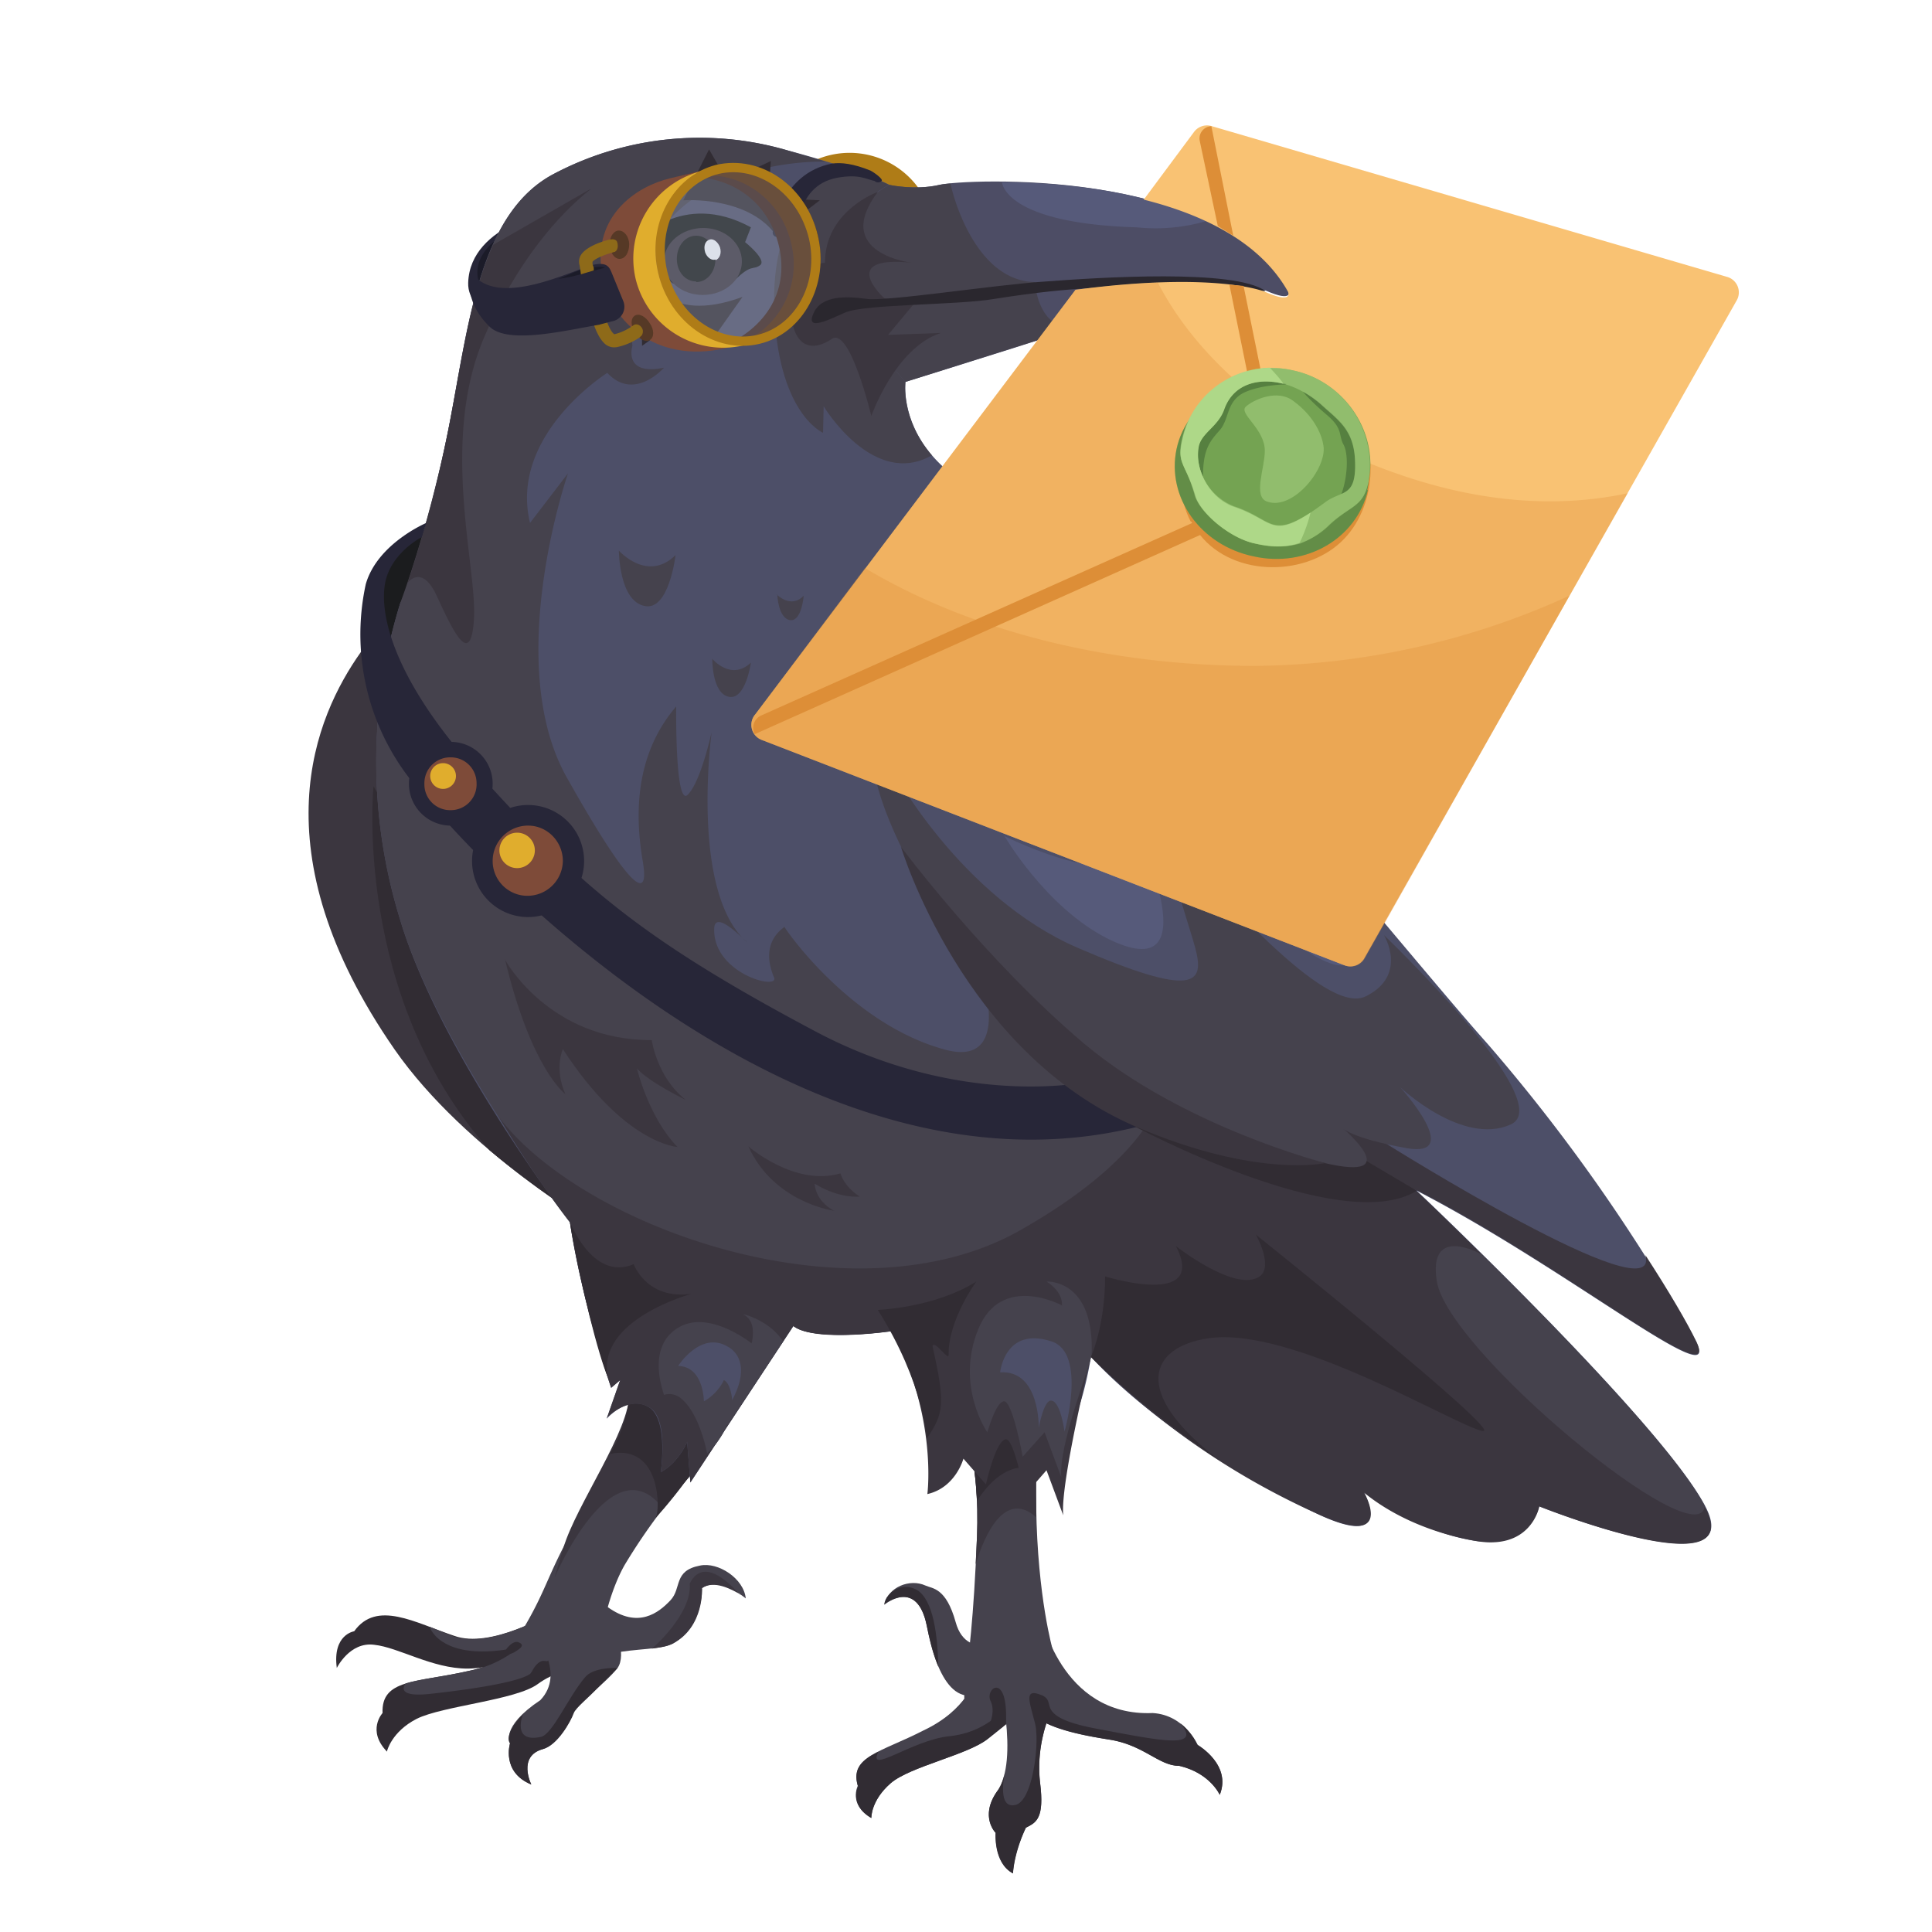 <svg xmlns="http://www.w3.org/2000/svg" width="300" height="300" fill="none"><path fill="#AF7C17" d="M134.2 49.8h-.3a13.5 13.5 0 0 0 3.1-.8 13.2 13.2 0 0 0 7-17.4 13.2 13.2 0 0 0-17.5-6.7 13 13 0 0 0-3.2 2l.7-.4c6.2-2.6 6.3 6.1 9 12.5 2.9 6.4 7.3 8 1.2 10.8Z"/><path fill="#272638" d="M86.3 53c-4.6-.8-13.8-3.8-13.6-9.1.3-9.3 14-11.4 14-11.4S87 53 86.3 53Z"/><path fill="#1B1B28" d="M75.1 45.3c-2-2.9-1.4-7.3 6.3-10.6l-4.2 10.7s-.4 2.2-2-.1Z"/><path fill="#45424D" d="M135.3 282.3s-.1-2.7 3-5.4c3-2.6 12-4.4 15.1-6.9 3.2-2.5 6.9-5.4 5.4-7-1.6-1.6-7.4-2.3-7.4-2.3s-1.2 4.8-8 8c-6.6 3.4-11.5 4-10.2 8.6 0 0-1.5 2.9 2.1 5Z"/><path fill="#312C33" d="M133.3 277.3s-1.6 2.9 2 5c0 0-.1-2.7 3-5.4 3-2.6 12-4.4 15.1-6.9 1.8-1.5 3.8-2.9 4.7-4 .4-.6.4-1.8-1.2-1.1-1.4.6-3.7 4.1-9.5 4.7-5.8.6-12.8 6.1-11 2.4-2.6 1.3-4 2.6-3.2 5.3Z"/><path fill="#45424D" d="M163.5 256.3s-1.2 9.2-6.7 10.4c-5.5 1.2-7.5 0-7-4.7.6-4.7 1.4-10.6 1.9-23.3.5-12.4-2.3-18.8-3.4-25-1-6.1 8.8-7 11 .6 2 7.6 1.5 15 1.6 19.7.2 14.1 2.6 22.3 2.6 22.3Z"/><path fill="#3B363F" d="M160.9 234v1.6c-4.8-4.3-8 2.6-9.4 7.3l.2-4.1c.5-12.5-2.3-18.8-3.4-25-1.1-6.2 8.8-7.1 10.9.5 2 7.6 1.6 15 1.7 19.7Z"/><path fill="#312C33" d="M160.9 228.5c-3.3-1.9-7 1-9.2 4.6-.4-8.9-2.5-14.2-3.4-19.3-1.1-6.2 8.8-7.1 10.9.5 1.4 5 1.6 10 1.7 14.2Z"/><path fill="#45424D" d="M162 254.4c2.3 3 1.3 10 1 11.1-.6 2.5-2.1 6.2-1.5 11.3.7 5.6-.6 6.2-2.2 7-2 4.1-2 7.1-2 7.1-3.1-1.6-2.7-6.3-2.7-6.3s-2.5-2.5.2-6.4c3.6-4.9.1-18.4.1-18.4 4.2-2.2 5.8-7.3 7.2-5.4Z"/><path fill="#45424D" d="M161.6 250.7s3 15.9 17.4 15.3c5 .3 7 5 7 5s5.3 3 3.4 7.7c0 0-1.5-3.4-6.3-4.5-3.2 0-5.5-3.3-11-4.1-12.7-2-13.6-5-15-8.9-.9-2.4.1-8.5 4.5-10.6Z"/><path fill="#312C33" d="M189.4 278.7s-1.5-3.4-6.3-4.5c-3.2 0-5.5-3.3-11-4.1-4.5-.7-7.6-1.5-9.6-2.5a21.8 21.8 0 0 0-1 9.2c.7 5.6-.6 6.2-2.2 7-1.9 4.1-2 7.1-2 7.1-3-1.6-2.7-6.3-2.7-6.3s-2.5-2.5.2-6.4c.6-.7 1-1.8 1.2-2.9-.2 1.2-.9 5.4 1.5 5 2.7-.3 3.7-8.4 3.4-11.4 0-.8-.3-1.7-.5-2.5-.6-2.3-1.2-4.1 1-3.3 1.6.5 1.3 1.3 1.7 2.2.5 1 1.8 2.1 7 3.1 10.1 1.9 16.6 3.3 13.2-.8a9.3 9.3 0 0 1 2.6 3.3s5.4 3.1 3.5 7.8Zm-36.2-10s1.6-2.6.6-4.6c-.9-2 2.8-4.6 2.4 3.6l-3 1Z"/><path fill="#45424D" d="M152.5 262.8c-5.9 2.9-8-7.3-8.6-10.4-1.5-7.5-6.6-3.2-6.6-3.2.6-2.8 4-4.1 6.4-3 1.1.5 3.2.3 4.7 5.7.9 3.3 3.3 4 4.8 3.1 2.1-1.4 1.8 6.5-.7 7.8Z"/><path fill="#312C33" d="M145.7 258.8c-1-2.4-1.5-5-1.8-6.4-1.5-7.2-6.3-3.5-6.6-3.3.1-.5.3-1 .6-1.3.2-.3 2-2.3 4.5-.9 2.6 1.6 3.2 7.3 3.3 11.9Zm-85.6 13.1s.7-3 4.6-5c4-2 15.4-2.9 18.8-5.4 5-3.7 12.6-2.7 11.4-4.8-1.1-2.2-11.7-3.7-11.7-3.7s-2.6 4.8-10.6 6.5c-8 1.8-13.4 1.2-13.2 6.5 0 0-2.5 2.7.7 6Z"/><path fill="#312C33" d="M85.5 250.5s-9.3 5.6-15 3.5c-6-2-12-5.6-15.5-.7 0 0-3.4.5-2.7 5.7 0 0 2-4.1 5.8-3.6 3.8.4 9 3.7 14.5 3.7 5.4 0 21.3-4.7 12.9-8.6Z"/><path fill="#45424D" d="M94 251s2.5 4.8-4.5 5c-7 .2-9.5.6-8-3.5 3.5-6 3.5-8 8-16s8.5-14.4 8.3-20c-.2-5.7 13.2-7.2 14.3 0 1.1 7-4.2 11.6-7.1 15.2a92 92 0 0 0-8 11.3c-2 3.5-3 8-3 8Z"/><path fill="#3B363F" d="M112.2 216.4c1 7.1-4.3 11.7-7.2 15.3l-2 2.6C95.1 223.8 86.1 245 86.1 245l1.4-4.7c2-6.7 10.4-18.3 10.2-24-.2-5.6 13.2-7 14.4 0Z"/><path fill="#312C33" d="M112.2 216.4c1 7.1-10.4 19.3-10.4 19.3.5-1 .4-3.6-.1-5.4-1.7-6.2-7-4.5-7-4.5a23 23 0 0 0 3.1-9.3c-.2-5.7 13.2-7.1 14.3 0Z"/><path fill="#45424D" d="M94.3 249.5c4.8 3.5 8 .9 9.8-1 1.8-1.9.4-4.6 4.6-5.4 2.8-.6 6.8 2 7.1 5.1 0 0-4.1-3.5-6.8-1.6 0 0 .3 5.8-4.5 8.6-1.9 1-5.3.7-10 1.6-4.7.8-4.6-8.6-.3-7.3Z"/><path fill="#3B363F" d="M115 247.6c-1.4-.8-4.1-2.3-6-1 0 0 .4 6-4.5 8.6-1 .5-2 .6-3.3.8.1 0 6.3-5.4 5.9-10.1 2.4-4.9 7.5 1.5 7.8 1.7Z"/><path fill="#45424D" d="M82.5 259.7s-.2 1.6-15.5 3.3c-6 .7-4-1.6-4-1.6 2.3-.7 5.6-1 9.6-1.9a17 17 0 0 0 10.2-5.9l6.5 1.3-6.8 4.8Z"/><path fill="#45424D" d="M87.9 253.2c-.9.6-2.2 1.2-4.2 1.8-15 4.3-17-2.4-17-2.4l3.7 1.5c5.9 2 15.1-3.6 15.1-3.6 1.9.9 2.5 1.8 2.4 2.7Z"/><path fill="#312C33" d="M81.9 261.2s1-3.3 2.5-3.3c1.4 0 2.7 1.2 2.1 1.8-.5.5-1.7.4-4.6 1.5ZM78 257s1.3-2.4 2.5-2c1.3.5-.1 1.2-.7 1.6-.6.3-1.8.4-1.8.4Z"/><path fill="#45424D" d="M95.9 259c-1.8 2.3-6.3 5.6-6.9 7-.5 1.4-2.4 5-4.7 5.6-4 1.1-1.8 5.5-1.8 5.5-4.7-2-3.3-6.4-3.3-6.4s-1.6-2.5 4.7-6.7c4-4.2-.8-10-.8-10 7-14.4 15.6 1 12.8 5Z"/><path fill="#312C33" d="M95.9 259s-3.8-.2-5.1 1.5c-2.6 3.1-5 8.8-6.8 9.2-4.6 1-2.8-3.5-2.8-3.5-3.2 3.4-2 4.5-2 4.5s-1.4 4.5 3.3 6.4c0 0-2.2-4.4 1.8-5.5 2.3-.7 4.3-4.2 4.8-5.6.3-.8 2.2-2.3 3.8-4l3-3Z"/><path fill="#3B363F" d="M92.9 190.7S72.3 178.8 61.3 163C39.8 132 49 111.2 56 101.3c4.2-6 8.5-8.8 8.5-8.8l28.5 98.2Z"/><path fill="#312C33" d="M92.9 190.7S84.8 186 76 178.6c-21.3-24-18-56.5-18-56.5l29.4 49.7 5.5 18.9Z"/><path fill="#1B1C1E" d="M65.7 101.2s-8 1.5-8-5.1S60.5 82.5 67.8 82l-2.1 19.2Z"/><path fill="#4D4F68" d="M62.3 93.5s4.2-11 7.3-26.7C72.7 51.1 74.2 33.2 86 27a48.5 48.5 0 0 1 36.1-3.7c12 3.2 16 5.4 16 5.4l2.5 30.6s-1.4 10.8 12.2 17.4c13.7 6.7 65 70.7 78.2 85.4a275.5 275.5 0 0 1 32.4 46.3c4.1 8.4-20.1-11.5-43.4-23.5 0 0 37.9 35.8 44.8 49 6.8 13-25.8 0-25.8 0s-1.3 6.8-10.3 5.3-16.9-7.5-16.9-7.5 5 9.3-7.6 3.2c-12.5-6-26.3-15-34.8-24.2 0 0-1.6 10.7-5.1 13.8l-3.2-7.7-1.4 3.9s-2.5-3.6-4-3c-1.5.4-3 6.8-3 6.8l-3.4-4-2.5 2.2s-4.8-8-8.3-16c0 0-12 1.7-15.3-.8l-16 24.3-.5-6.3s-1.3 3.2-4.1 4.7c0 0 1.2-7.9-1.7-10-3.3-2.2-6.7 1.7-6.7 1.7l2.1-6-1.4 1.2s-4.6-13.6-6.4-25.7c0 0-20.2-26.2-26.4-47.1a83.2 83.2 0 0 1 .1-49.2Z"/><path fill="#45424D" d="M181.2 175.6c1-.2-14.5 25.9-42.7 31-1.5.4-12.5 1.6-15.3-.7 0 0-21.6 4.4-32.3-13-.4-.5-22.7-29.5-28.8-50.2a82.8 82.8 0 0 1 .1-49.2s4.2-11 7.4-26.7C72.7 51.1 74.2 33.2 86 27a48.5 48.5 0 0 1 36.1-3.7l6.1 1.8s-32.1-1.3-30 28.6c0 0-1.5 4.7 4.9 3.4 0 0-4.6 5.3-8.8.8 0 0-15.3 9.6-12 23.3l5.9-7.7S78 102.9 88 120.7c10 17.8 12.9 19.4 11.8 13-1.1-6.5-1.5-16.2 5.2-24 0 0-.2 15.7 1.8 13.7s3.6-9.3 3.7-9.7c-.1.9-3.3 25.3 5.7 32.8-.6-.5-5.2-5.4-5.3-2.3-.2 7 10.1 9.6 9.3 7.6-2.4-5.7 1.6-7.7 1.6-7.9.2.5 10.4 15.2 25 19.1 9.7 2.6 6.1-9.7 6.1-9.7l28.3 22.3Z"/><path fill="#3B363F" d="M91.7 29.4c-.3.3-9.5 6.8-16.4 22.7-7.1 16.2-1.2 36-1.7 44-.5 8.1-3.5 1.3-5.8-3.6-2.3-5-4.5-2-4.5-2a195.5 195.5 0 0 0 6.3-23.7c2-9.9 3.3-20.7 7-28.8l15-8.6Z"/><path fill="#45424D" d="M144.7 70.7c-9.1 5.2-16.8-7.6-16.8-7.6l-.1 4.1s-7.2-3-7.6-20c-.3-17.1 10.2-21.5 10.2-21.5 5.6 1.9 7.6 3 7.6 3l2.6 30.6s-.8 5.7 4.1 11.4Z"/><path fill="#3B363F" d="M78.4 149s6.8 12.6 22.8 12.5c0 0 .8 5.8 5.3 9.3 0 0-5.8-2.8-7.6-4.9 0 0 1.8 7.6 6.3 12.2 0 0-8.2-.4-17.8-15.2 0 0-1.4 3 .4 7 0 0-5.3-3.8-9.4-21Zm37.8 29s7.2 6.3 14.3 4.2c0 0 .5 2 3 3.6 0 0-3.1.4-7-2 0 0 0 2.6 3 4.2 0 0-9.3-1.2-13.3-10Z"/><path fill="#45424D" d="M96.1 85.5s4.4 5 8.8.7c0 0-1 8.7-4.8 7.9-4-.8-4-8.6-4-8.6Zm14.5 16.8s2.9 3.5 6 .6c0 0-.8 5.8-3.4 5.3-2.7-.5-2.6-6-2.6-6Zm10-10s2.2 2.3 4.2.2c0 0-.3 4-2.1 3.8-1.9-.3-2-4-2-4Z"/><path fill="#4D4D65" d="M138 28.7s4 .9 7.9 0c3.8-.9 43.2-2.8 54.2 16.4 0 0 .9 2-3.6 0 0 0-12-.4-18.2 2-6.3 2.5-37.7 12.2-37.7 12.2s-19.9-21-2.6-30.6Z"/><path fill="#565A7A" d="M187.4 34.3a28 28 0 0 1-10.9 1c-20.3-.6-20.9-6.8-20.9-7 8.8 0 21.7 1.2 31.8 6Z"/><path fill="#45424D" d="m167.5 50.8-26.9 8.5s-4.8-5.1-7.6-11.5l.9-15.8a15.9 15.9 0 0 1 4.2-3.3s4 .9 7.8 0a15 15 0 0 1 1.7-.2c0 .3 3.3 15.1 13.1 15.3 0 0 .4 8 6.8 7Z"/><path fill="#3B363F" d="M136.3 29.8s-8.2 2.9-8.2 11c0 0-5.6.3-5.3 7 .2 6.7 3.7 6.7 6.4 4.8 2.8-1.8 6.1 12 6.1 12S139 54 146.1 51.7l-8.2.3 4-4.8-4.6-.9s-7.4-6.7 4.3-5.5c0 0-12.5-1.4-5.3-11Z"/><path fill="#2A272E" d="M131.3 48.5c-2.3 1-6.3 3.1-5 .2 1.2-2.9 5.2-2.7 8.2-2.3 2.9.5 20-2.2 28-2.7 8-.6 29.3-2 34 1.5h-4.6s-5.5-1.3-12.4-.9c-7.4.5-11.7 0-25 2.1-5.8 1-20 .8-23.2 2.1Z"/><path fill="#272638" d="M66.2 81.2s-7.6 3.2-9.4 9.5a36.6 36.6 0 0 0 8.3 32c10 12.4 59.7 65 111.4 52.3l-7.7-7s-19.4 4.2-42.1-7.8c-27.7-14.7-37-23-53.2-41-13.1-14.7-15-25.2-13.4-29.8 1.4-4 5.4-6 5.4-6l.7-2.2Z"/><path fill="#171918" d="M104.5 44s-2.1-1-2.2-5l-3.5-1.4s7-8.2 17.8-2.3l-.9 2.3s3.5 2.8 2.3 3.6c-1.1.8-1.3-.3-4 2.4-2.6 2.8-9.5.4-9.5.4Z"/><path fill="#312C33" d="M100.6 42.6s2.5 8 14.7 3.5l-5.1 7.2-4.9-3.6-5.6 4-.1-5.7-5.4-3.7 6.4-1.7Zm5.6-11.5s9.8-.7 14.2 5.3l6.9-5.3-8-.4.4-5.7-6.7 3.2-2.9-5-4 7.9Z"/><path fill="#3C3640" d="M109.1 45.8c3.4 0 6.1-2.3 6.1-5.2s-2.7-5.2-6-5.2-6.1 2.3-6.1 5.2 2.7 5.2 6 5.2Z"/><path fill="#171918" d="M108.1 43.8c1.7 0 3-1.6 3-3.6s-1.3-3.6-3-3.6-3 1.6-3 3.6 1.3 3.5 3 3.5Z"/><path fill="#F2F5F9" d="M111.1 40.4c.6-.2 1-1 .7-2-.3-.8-1-1.4-1.6-1.2-.7.2-1 1-.7 2 .3.8 1 1.3 1.6 1.1Z"/><path fill="#3B363F" d="M239 234s-1.3 7-10.3 5.2c-11.2-2.1-16.7-7.4-16.9-7.4.2.2 5 9-7.6 3.1a116.7 116.7 0 0 1-34.8-24.2s-4.8 19.7-4.3 24.6l-2.6-7-3.4 3.9s-1.6-9.1-3-8.7c-1.6.5-3 7-3 7l-3.5-4s-1.2 4.5-5.6 5.5c0 0 1.6-12-5.5-25.3 0 0-12 1.8-15.3-.8l-16 24.3-.5-6.3s-1.3 3.2-4.1 4.7c0 0 1.2-7.7-1.4-9.8-3.2-2.4-7 1.2-7 1.5l2.1-6-1.4 1.2s-4.4-12.7-6.4-25.7c0 0-4.7-5.8-11-16.3 13.1 17.2 55 32.1 80.8 17.6 27.2-15.4 23-28 22.9-28.1.4.2 26.9 12.2 38.7 21.9 1.2 1.1 38 36 44.8 49 7 13.1-25.7 0-25.7 0Z"/><path fill="#3B363F" d="M103.8 227.5v.3a1 1 0 0 1 0-.3Z"/><path fill="#45424D" d="M169.4 210.7c0 1-5.1 13.8-4.6 18.7l-2.6-7-3.4 3.8s-1.6-9-3-8.6c-1 .3-1.9 2.9-2.5 4.8 0 0-5-7.2-1.4-16s13-3.7 13-3.7.3-2-2.4-3.7c0 0 7.6-.5 7 11.7Zm95.3 23.2c-1 8-40-24.2-41.6-35-1.4-8.9 7-4.1 7-4.1 11.8 11.6 30 30.3 34.6 39Z"/><path fill="#312C33" d="M169.4 210.7s2.2-4.8 2.2-12.5c0 0 16 5 11-4.7 0 0 9.3 7.3 13 4.7 2.2-1.6-.6-6.5-.6-6.5s39.1 31.3 35.2 30.5c-4-.7-29.4-16.3-42.5-14.4-9.1 1.3-12.3 8.3 1.7 19-13.3-9-20-16.1-20-16.1Zm-80.9-21s3.5 9.3 9.9 6.6c0 0 2 5.6 9 4.6 0 0-14.9 4-13 13-1.4-3.2-4.3-14.4-5.9-24.1Zm47.8 13.7s8.8-.3 15.3-4.4c0 0-4.4 6-4.3 11.4 0 1-2.2-2.4-2.5-1.4 2 9 1.8 10.4-.9 14.4 0 0-.4-8.6-7.6-20Zm39.3-28.8s32.6 17.6 44.4 10.3l-14.3-10.2-24.5-5.2-5.6 5.1Z"/><path fill="#4D4F68" d="M163.3 208.3c5.5 1.8 2 14 2 14s-.6-4.6-2-4.8c-1.2-.3-2 4.2-2 4.2s.2-9-6-8.6c0 0 .7-7.2 8-4.8Z"/><path fill="#45424D" d="m121.6 208.3-8.7 13.1v-.2l-.6 1.3a13.7 13.7 0 0 1-1.2 1.8l-1.3 1.4s-1.1-6.2-4.1-8.6a2.8 2.8 0 0 0-2.6-.5c0-.2-2.8-7.2 2-10.3 4.8-3.2 11.6 2.3 11.6 2.3s1-3.4-1.3-4.5c.5 0 4.3 1.2 6.2 4.2Z"/><path fill="#4D4F68" d="M109.3 217.6s0-5.4-4-5.5c0 0 3.5-5.5 7.7-3 2 1.1 3.1 3.8.7 8.3 0 0-.2-2.6-1.3-3.1 0 0-.8 2-3.1 3.3Z"/><path fill="#3B363F" d="M220 184.9 196.5 171l18.6 6.5s43 27 40.4 17.4c3.7 5.7 6.5 10.5 7.9 13.4 4 8.4-20.1-11.5-43.4-23.5Z"/><path fill="#45424D" d="M146.8 143.7s-12.5-18.9-11.2-28c0 0 .4-2 1.5 1 1.2 3 12.2 22.7 30.3 30.5 18.1 7.8 19.7 5.6 18.2 0-1.5-5.5-5.8-16.7-1.5-13.5 4.3 3.1 21.5 24.3 28 21 6.6-3.3 2.8-9.5 2.8-9.5s27.2 26 19.7 29.4c-7.5 3.4-17.2-5.8-17.2-5.8s10 11 1.1 9.5c-8.9-1.6-10.1-3.2-10.1-3.2s10.2 8.5-2.7 5.5c-12.9-3-40.6-11.7-58.9-36.9Z"/><path fill="#3B363F" d="M139.9 131.5s9.6 32 36.6 43.5c18.7 8 29.3 5.6 29.3 5.6s-22-5.6-37.4-18.5c-15.3-12.9-28.5-30.6-28.5-30.6Z"/><path fill="#565A7A" d="M203 129c-2.6 0-49.4-8.7-59.6-27.7-10-19 11.1-23.6 11.1-23.6 12 6.8 37.3 38.8 48.4 51.4Zm-47.1.8s22 11 20.7-.7c0 0 11.7 24.8-4.7 16.6-9.6-4.9-16-16-16-16Zm39.7 9.7s13 6.6 12.2-.3c0 0 6.9 14.6-2.8 9.7-5.7-2.8-9.4-9.3-9.4-9.3Z"/><path fill="#272638" d="M120.8 36.8h-.1c-.5 0-.8-.4-.7-.9 0-.3 1.3-9 9.2-10.5 1.4-.2 3.3 0 6 1.1.4.2 2 1.3 1.7 1.6-.3.3-.8.3-1.1 0-1.4-.3-2.4-1.1-5.8-.5-6.9 1.3-6.1 9.5-6.2 9.8 0 .3-2.6-.6-3-.6Z"/><path fill="#3A1F17" d="M111.8 54c1.2 0 2.6-.3 4.2-.7 9.2-2.4 12.5-11.7 9.4-19.7-3-7.6-9.6-8.6-14-7.6-2.7.6-4.8 1-6.5 1.6 6.8-.9 13.7 2.3 15.9 10 2 7.3-1.7 13.4-9 16.4Z"/><path fill="#4F2502" d="M113.3 53.8h-.4a14 14 0 0 0 3.5-.3A14 14 0 0 0 127 36.6a14 14 0 0 0-17-10.3 14 14 0 0 0-3.7 1.5l.9-.2c6.9-1.7 13.9 2.9 15.6 10a13.2 13.2 0 0 1-9.4 16.2Z"/><path fill="#7E4B39" d="M117.1 52.7c-1.3.6-2.8 1-4.6 1.4-10.7 2.4-18.5-4.3-19.2-13-.6-8 5.7-12.2 10.7-13.4 3-.7 5.5-1.4 7.5-1.7-7.5 2.5-11.9 8-10.4 15.8 1.3 7.6 7.3 11.7 16 11Z"/><path fill="#E0AD2D" d="M118.6 52.5h.3a14.1 14.1 0 0 1-3.3 1.1 14 14 0 0 1-16.9-10.3 14 14 0 0 1 10.5-16.8c1.4-.3 2.7-.4 4-.4A13.1 13.1 0 0 0 103 42.3a13.2 13.2 0 0 0 15.7 10.2Z"/><path fill="#A8B3C6" d="M117.4 52.8c6.6-1.6 10.6-8.8 8.9-16-1.8-7.3-8.5-12-15.2-10.4-6.6 1.6-10.6 8.8-8.9 16 1.8 7.4 8.5 12 15.2 10.4Z" opacity=".3"/><path fill="#AF7C17" d="M117.9 53.4c-6.8 1.6-13.9-3.3-15.7-11-1.8-7.6 2.3-15.1 9-16.8 7-1.6 14 3.3 15.8 11 1.8 7.6-2.3 15.2-9.1 16.8ZM111.6 27c-6 1.5-9.6 8.2-8 15.1 1.7 6.9 8 11.3 14 9.9 6-1.4 9.6-8.2 8-15-1.7-7-8-11.4-14-10Z"/><path fill="#563926" d="M97.7 38c0-1.3-.8-2.2-1.6-2.2s-1.5 1-1.4 2.2c0 1.2.7 2.2 1.5 2.2.9 0 1.5-1 1.5-2.3Zm3.2 14.8c.7-.4.7-1.6 0-2.6-.6-1-1.6-1.6-2.3-1.2-.7.4-.7 1.6 0 2.6.6 1.1 1.7 1.6 2.3 1.2Z"/><path fill="#8E6A19" d="M98.6 50.3a7.9 7.9 0 0 1-3.2 1.6c-.5-.3-1.4-1.7-2.5-7l-2 .5c.8 4 1.8 7.2 3.3 8.2.5.3 1 .4 1.6.3a9.8 9.8 0 0 0 4.3-2.1 1 1 0 0 0 0-1.5 1 1 0 0 0-1.5 0Z"/><path fill="#272638" d="M93.2 50.4c-5 .8-14.3 3.2-17.2.3-4.4-4.3-2.8-8.4-2.8-8.4 4 5.7 15.5-.3 19-1.2 2-.4 2.4.3 2.8 1.3l1.8 4.4a2.3 2.3 0 0 1-1.4 3l-2.3.6Z"/><path fill="#1B1B28" d="M93.8 41.5s1-.1-2.6.8c-3 .9-4.5 1-4.5 1l3.4-1.4s3.2-.7 3.6-.4Z"/><path fill="#8E6A19" d="M96.8 37.8A1 1 0 0 1 96 39c-2 .4-3.9 1.3-4 1.7v.3l.2.6v.4l-2 .6a25.6 25.6 0 0 0-.2-1.4 2 2 0 0 1 .2-1.6c1.1-1.7 4.7-2.5 5.4-2.6a1 1 0 0 1 1.2.8Z"/><path fill="#563926" d="M97.3 38.2c.1 1-1.8 1.5-2.1 1 .4 0 1-.6.6-1.7-.2-.4-.9-.4-1-.3.2-.5 2-2.7 2.5 1Zm3.4 12.6c.4 1-.3 2-1.3 1.5.3-.1.8-1 0-1.7-.5-.4-1-.2-1.2 0 0-.6 1.3-2.1 2.5.2Z"/><path fill="#F9C273" d="m269.7 46.6-57.8 102.1a2.5 2.5 0 0 1-3.1 1.2l-90.5-35a2.5 2.5 0 0 1-1-4L167 45c21.9-2.9 29.4.3 29.4.3 4.5 2 3.6 0 3.6 0-4.3-7.7-13.2-12-22.4-14.3l7.8-10.5a2.5 2.5 0 0 1 2.8-.9L268.2 43a2.5 2.5 0 0 1 1.5 3.6Z"/><path fill="#DD8E37" d="m252.8 76.5-40.9 72.2a2.5 2.5 0 0 1-3.1 1.2l-90.5-35a2.5 2.5 0 0 1-1-4L167 45c5-.6 9.2-1 12.8-1.1 6.2 12 19 23 35.6 29.1 13.5 5 26 6 37.3 3.6Z" opacity=".3"/><path fill="#DD8E37" d="M186.3 21.9a1.9 1.9 0 0 1 1.8-2.3l3.4 17-2.4-1.5-2.8-13.2Zm10.5 56.5L117.2 114a2.1 2.1 0 0 1 1-2.9L195 76.8a3.3 3.3 0 0 0 1.8-3.6l-5.9-29 2.2.2 6 29.5a4 4 0 0 1-2.3 4.5Z"/><path fill="#DD8E37" d="M243.7 92.5 212 148.7a2.5 2.5 0 0 1-3.2 1.2l-90.5-35a2.5 2.5 0 0 1-1-4l17-22.7c15.7 9.4 37 15.2 60.6 15.2a120 120 0 0 0 48.8-10.9Z" opacity=".3"/><path fill="#DD8E37" d="M185 81c4.1 8 15.5 9 22.1 4.1 6.5-4.8 7-15 3.8-18.5-1.7-2-34-1-26 14.4Z"/><path fill="#74A352" d="M212.3 76.1c1.6-7.4-3.7-14.9-11.9-16.6-8.2-1.8-16.1 2.8-17.7 10.2-1.6 7.5 3.7 15 12 16.7 8.1 1.8 16-2.8 17.7-10.3Z"/><path fill="#3E5C2E" d="M212.3 76.1c1.6-7.4-3.7-14.9-11.9-16.6-8.2-1.8-16.1 2.8-17.7 10.2-1.6 7.5 3.7 15 12 16.7 8.1 1.8 16-2.8 17.7-10.3Z" opacity=".3"/><path fill="#74A352" fill-rule="evenodd" d="M200.7 57.5c8.2 1.7 13.4 9.8 11.8 17.3-.9 4-2.7 3.6-6 6.7a11.7 11.7 0 0 1-11.6 2.9c-4-.8-8.6-4.8-9.3-7.5-1.5-5-2.9-4.7-2-8.6a14.3 14.3 0 0 1 17.1-10.8Z" clip-rule="evenodd"/><path fill="#568040" fill-rule="evenodd" d="M199.7 59.7s-3.9 0-6.6 1.3c-2.7 1.4-2.2 4.1-3.7 5.8-1.5 1.7-2.6 2.9-2.6 7.2a8 8 0 0 1-.8-4.3c.3-2.4 3-3.3 4-6.1 1.5-4.2 5.6-5.1 9.7-4Zm10.7 11.6c.2 4-.7 4.8-2.1 5.4 1-2.8 1.1-6.3.3-7.7-.8-1.5 0-2.4-2.6-4.6s-3.7-3.6-3.7-3.6a15.2 15.2 0 0 1 2.9 2c2.6 2.4 5 3.8 5.2 8.5Z" clip-rule="evenodd"/><path fill="#AED888" fill-rule="evenodd" d="M200.7 57.5a15.7 15.7 0 0 0-3.5-.4 14.2 14.2 0 0 0-13.7 11.2c-.8 3.8.6 3.5 2 8.6.8 2.7 5.5 6.7 9.4 7.5 2.3.5 4.5.7 7 0a13 13 0 0 0 4.6-3c3.3-3 5.2-2.6 6-6.6a15.1 15.1 0 0 0-11.8-17.3Zm9.7 13.8c.3 6-2 4.8-4.5 6.6a61.4 61.4 0 0 1-2.4 1.7c-6.3 4-5.9 1-11.9-1a8.9 8.9 0 0 1-5.6-8.9c.3-2.4 3-3.3 4-6.1 1.5-4 5.4-5 9.3-4 2 .5 4.1 1.7 5.8 3.2 2.6 2.4 5 3.8 5.3 8.5Z" clip-rule="evenodd" opacity=".5"/><path fill="#AED888" d="M197.2 57.1c.7.8 1.5 1.6 2.1 2.5-3.9-1-7.8 0-9.2 4-1 2.8-3.8 3.7-4 6.1-.5 3.4 1.8 7.7 5.5 9 6 2 5.7 5 11.9.9a23.6 23.6 0 0 1-1.7 4.7c-2.3.8-4.6.6-6.9.1-3.9-.8-8.6-4.8-9.3-7.5-1.5-5-2.9-4.8-2-8.6 1.3-6.4 6.9-11 13.6-11.2Z"/><path fill="#AED888" d="M196.4 70c0-3.4-4-5.7-3-6.8 1-1 5-3 7.6-.8 2.7 2 4.2 4.7 4.5 6.8.6 3.5-4.7 10.1-8.7 8.7-2.3-.7-.4-5.2-.4-7.9Z" opacity=".5"/><path fill="#272638" d="M70 128.2a6.5 6.5 0 1 0 0-13 6.5 6.5 0 0 0 0 13Z"/><path fill="#7E4B39" d="M70 117.6a4 4 0 0 1 4 4 4 4 0 0 1-4 4.2 4 4 0 0 1-4.1-4.1 4 4 0 0 1 4-4.1Z"/><path fill="#E0AD2D" d="M68.8 122.5a2 2 0 1 0 0-4 2 2 0 0 0 0 4Z"/><path fill="#272638" d="M82 142.4a8.7 8.7 0 1 0 0-17.4 8.7 8.7 0 0 0 0 17.4Z"/><path fill="#7E4B39" d="M82 128.2c3 0 5.4 2.5 5.4 5.5a5.5 5.5 0 0 1-5.5 5.4 5.4 5.4 0 0 1-5.4-5.4 5.5 5.5 0 0 1 5.4-5.5Z"/><path fill="#E0AD2D" d="M80.3 134.8a2.7 2.7 0 1 0 0-5.5 2.7 2.7 0 0 0 0 5.5Z"/></svg>